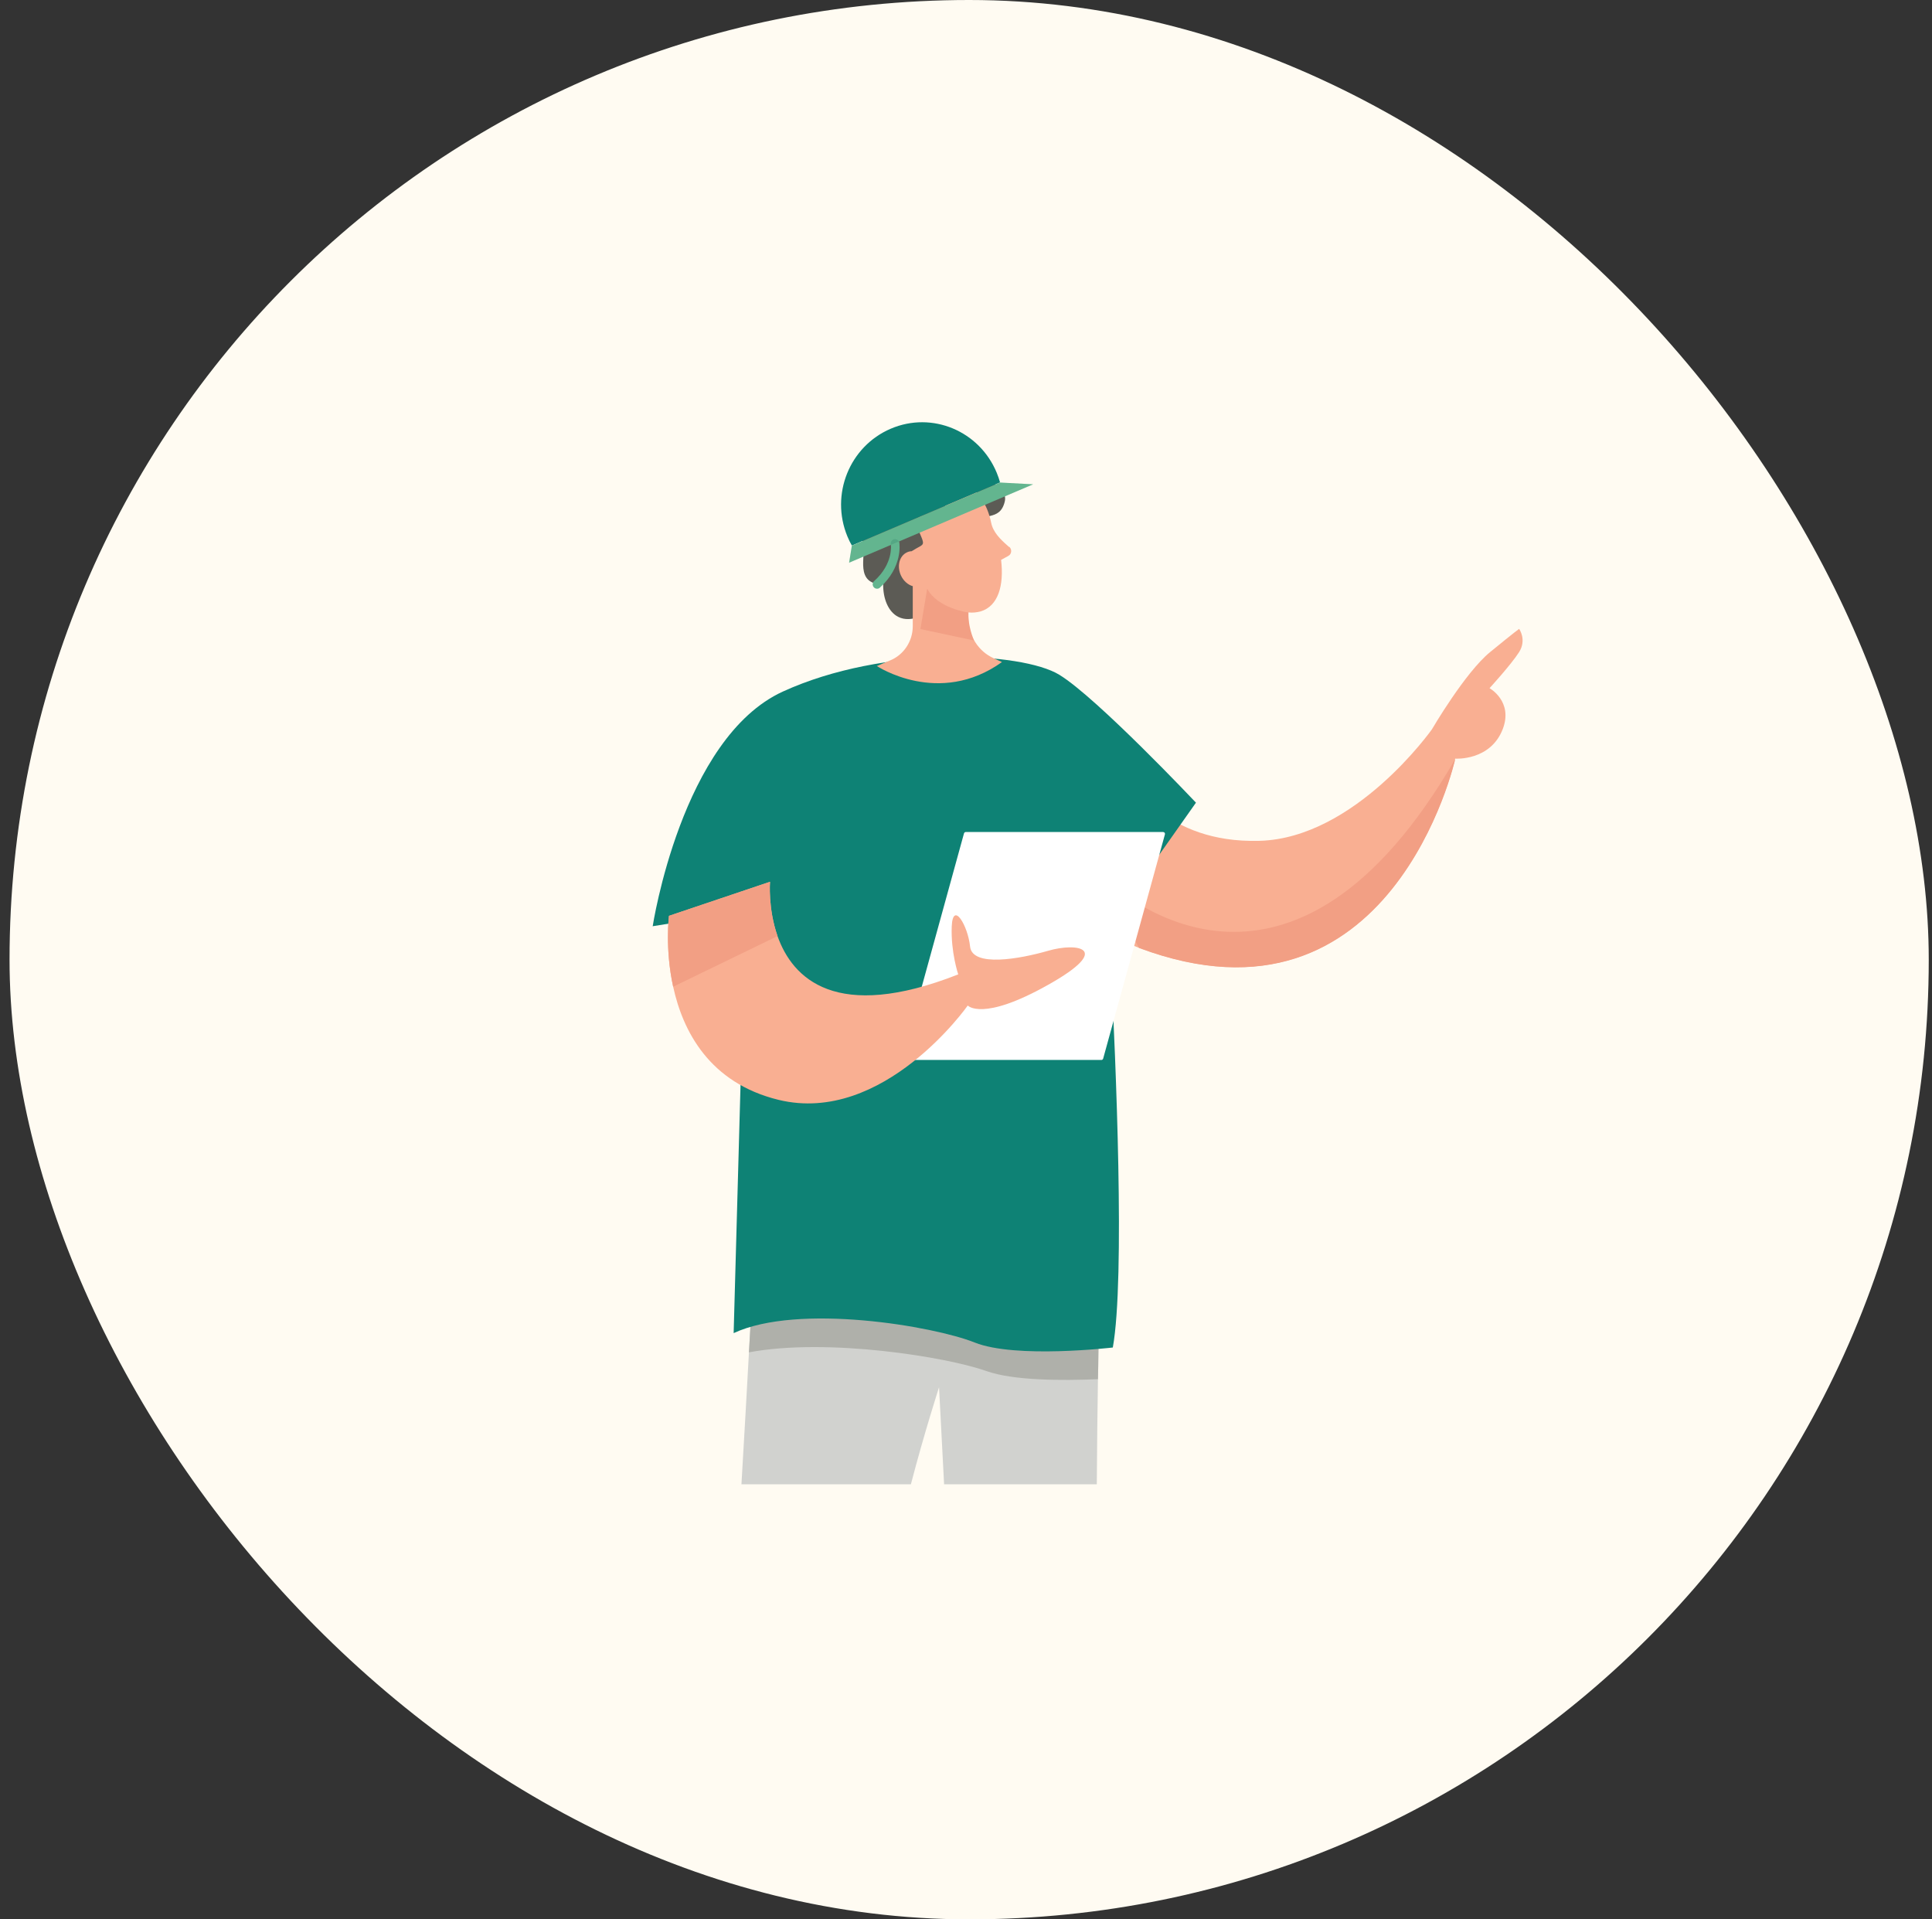 <svg xmlns="http://www.w3.org/2000/svg" width="151" height="150" viewBox="0 0 151 150" fill="none"><rect x="0" y="0" width="151" height="150" fill="#333333" stroke="none"/><rect x="0.746" width="150" height="150" rx="75" fill="#FFFBF2"></rect><path d="M118.731 50.961C118.11 51.936 116.418 53.783 116.418 53.783C116.418 53.783 118.291 54.815 117.445 56.995C116.474 59.484 113.733 59.289 113.733 59.289C113.733 59.289 108.803 81.485 89.017 74.075C87.832 73.627 86.569 73.077 85.272 72.4L86.174 68.729L86.219 68.569L88.08 60.986C88.566 60.952 90.957 65.919 98.436 65.713C105.916 65.506 111.917 56.995 111.917 56.995C111.917 56.995 114.5 52.567 116.463 50.961C118.426 49.355 118.731 49.148 118.731 49.148C118.731 49.148 119.34 49.986 118.731 50.961Z" fill="#F9AF92"></path><path d="M113.744 59.3C113.744 59.3 108.815 81.496 89.028 74.086C87.731 71.665 86.625 69.589 86.174 68.74C86.061 68.522 85.993 68.385 85.971 68.339C86.004 68.373 86.084 68.442 86.219 68.58C88.171 70.404 101.11 81.152 113.744 59.311V59.3Z" fill="#F29F84"></path><path d="M85.96 99.689C85.96 99.689 85.892 102.178 85.847 105.826C85.847 106.445 85.824 107.099 85.813 107.787C85.768 110.277 85.745 113.121 85.723 116.001H73.788C73.551 111.458 73.393 108.418 73.393 108.418C73.393 108.418 72.242 111.974 71.193 116.001H57.949C58.175 112.135 58.389 108.441 58.536 105.688C58.57 105.126 58.603 104.599 58.626 104.117C58.739 102.121 58.807 100.905 58.807 100.905L85.96 99.7V99.689Z" fill="#D1D2CF"></path><path d="M85.959 99.689C85.959 99.689 85.891 102.178 85.846 105.826C85.846 106.445 85.824 107.099 85.812 107.787C83.026 107.902 79.224 107.902 77.115 107.157C73.99 106.044 64.672 104.541 58.535 105.688C58.569 105.126 58.603 104.599 58.625 104.117C58.738 102.121 58.806 100.905 58.806 100.905L85.959 99.7V99.689Z" fill="#AFB0AA"></path><path d="M51.011 72.4C51.011 72.4 53.256 57.671 61.187 54.046C69.117 50.422 79.845 50.926 82.801 52.739C85.756 54.551 93.473 62.73 93.473 62.73L87.415 71.322L86.659 72.4C86.659 72.4 86.727 73.616 86.828 75.6C87.2 82.77 87.945 99.93 86.975 105.31C86.975 105.31 79.394 106.205 76.179 104.92C72.964 103.635 62.394 101.834 57.34 104.186L58.254 71.218L51 72.388L51.011 72.4Z" fill="#0E8275"></path><path d="M86.084 82.701H70.651L75.491 65.173H90.923L86.084 82.701Z" fill="white"></path><path d="M86.084 82.838H70.651C70.651 82.838 70.561 82.815 70.539 82.781C70.516 82.746 70.505 82.701 70.516 82.655L75.344 65.127C75.367 65.07 75.412 65.024 75.48 65.024H90.912C90.912 65.024 91.002 65.047 91.025 65.081C91.047 65.116 91.059 65.162 91.047 65.207L86.219 82.735C86.197 82.792 86.151 82.838 86.084 82.838ZM70.843 82.552H85.982L90.731 65.311H75.593L70.843 82.552Z" fill="white"></path><path d="M81.921 76.965C76.765 79.867 75.637 78.583 75.637 78.583C75.637 78.583 69.061 87.943 60.859 85.958C55.444 84.639 53.369 80.59 52.613 77.114C51.959 74.132 52.286 71.574 52.286 71.574L60.182 68.913C60.182 68.913 60.013 71 60.769 73.157C61.942 76.46 65.327 79.913 74.893 76.151C74.893 76.151 74.306 74.419 74.385 72.4C74.475 70.369 75.649 72.331 75.818 73.971C75.987 75.612 79.698 74.946 81.921 74.304C84.154 73.65 87.076 74.075 81.921 76.965Z" fill="#F9AF92"></path><path d="M73.224 47.336C72.547 47.967 71.227 48.735 70.2 48.207C69.433 47.817 69.005 46.797 69.027 45.627C68.666 45.661 68.204 45.626 67.877 45.328C67.369 44.869 67.459 44.02 67.482 43.458C67.572 40.889 66.106 40.499 66.466 38.755C66.749 37.379 67.809 36.564 68.001 36.415C69.005 35.647 69.681 35.888 71.362 35.44C74.194 34.683 75.322 34.396 76.179 36.174C76.879 37.62 78.83 38.01 78.526 39.214C78.131 40.797 76.8 39.994 75.694 41.004C73.765 42.77 75.22 45.477 73.212 47.336H73.224Z" fill="#5C5B55"></path><path d="M78.864 42.747L78.751 42.644C78.187 42.151 77.611 41.589 77.465 40.843C76.833 37.711 74.013 36.576 73.889 39.455C73.855 40.178 71.249 40.143 71.565 40.9C72.366 42.885 72.388 42.346 71.249 43.08C71.125 43.08 70.99 43.114 70.877 43.172C70.29 43.447 70.087 44.25 70.414 44.972C70.617 45.408 70.967 45.707 71.339 45.81V48.941C71.339 50.111 70.64 51.178 69.568 51.614L68.53 52.05C68.53 52.05 73.381 55.273 78.311 51.74L77.656 51.442C76.495 50.914 75.739 49.756 75.694 48.471V47.863C76.021 47.898 76.337 47.863 76.641 47.783C78.017 47.37 78.48 45.764 78.243 43.757L78.807 43.447C79.067 43.309 79.112 42.942 78.886 42.736L78.864 42.747Z" fill="#F9AF92"></path><path d="M78.165 37.712C78.097 37.459 78.007 37.207 77.905 36.954C76.552 33.674 72.852 32.125 69.625 33.502C66.399 34.878 64.876 38.641 66.23 41.921C66.331 42.174 66.455 42.415 66.579 42.633L78.165 37.7V37.712Z" fill="#0E8275"></path><path d="M66.364 43.975L66.579 42.644L78.164 37.711L80.747 37.849L66.364 43.975Z" fill="#74C69C"></path><path d="M68.519 46.005C68.44 46.005 68.35 45.959 68.293 45.891C68.169 45.753 68.18 45.535 68.327 45.409C69.85 44.044 69.636 42.541 69.624 42.53C69.591 42.346 69.726 42.163 69.906 42.14C70.087 42.105 70.267 42.243 70.29 42.426C70.301 42.507 70.561 44.308 68.767 45.925C68.699 45.994 68.598 46.017 68.508 46.005H68.519Z" fill="#74C69C"></path><g style="mix-blend-mode:multiply" opacity="0.15"><path d="M66.364 43.975L66.579 42.644L78.164 37.711L80.747 37.849L66.364 43.975Z" fill="#035441"></path></g><g style="mix-blend-mode:multiply" opacity="0.15"><path d="M68.519 46.005C68.44 46.005 68.35 45.959 68.293 45.891C68.169 45.753 68.18 45.535 68.327 45.409C69.85 44.044 69.636 42.541 69.624 42.53C69.591 42.346 69.726 42.163 69.906 42.14C70.087 42.105 70.267 42.243 70.29 42.426C70.301 42.507 70.561 44.308 68.767 45.925C68.699 45.994 68.598 46.017 68.508 46.005H68.519Z" fill="#035441"></path></g><path d="M60.769 73.157L52.613 77.114C51.959 74.132 52.286 71.574 52.286 71.574L60.182 68.913C60.182 68.913 60.013 71 60.769 73.157Z" fill="#F29F84"></path><path d="M75.671 47.864C75.671 47.864 73.28 47.554 72.468 46.005L71.938 49.16L76.123 50.055C75.999 49.756 75.874 49.378 75.784 48.942C75.705 48.541 75.671 48.173 75.671 47.864Z" fill="#F29F84"></path></svg>